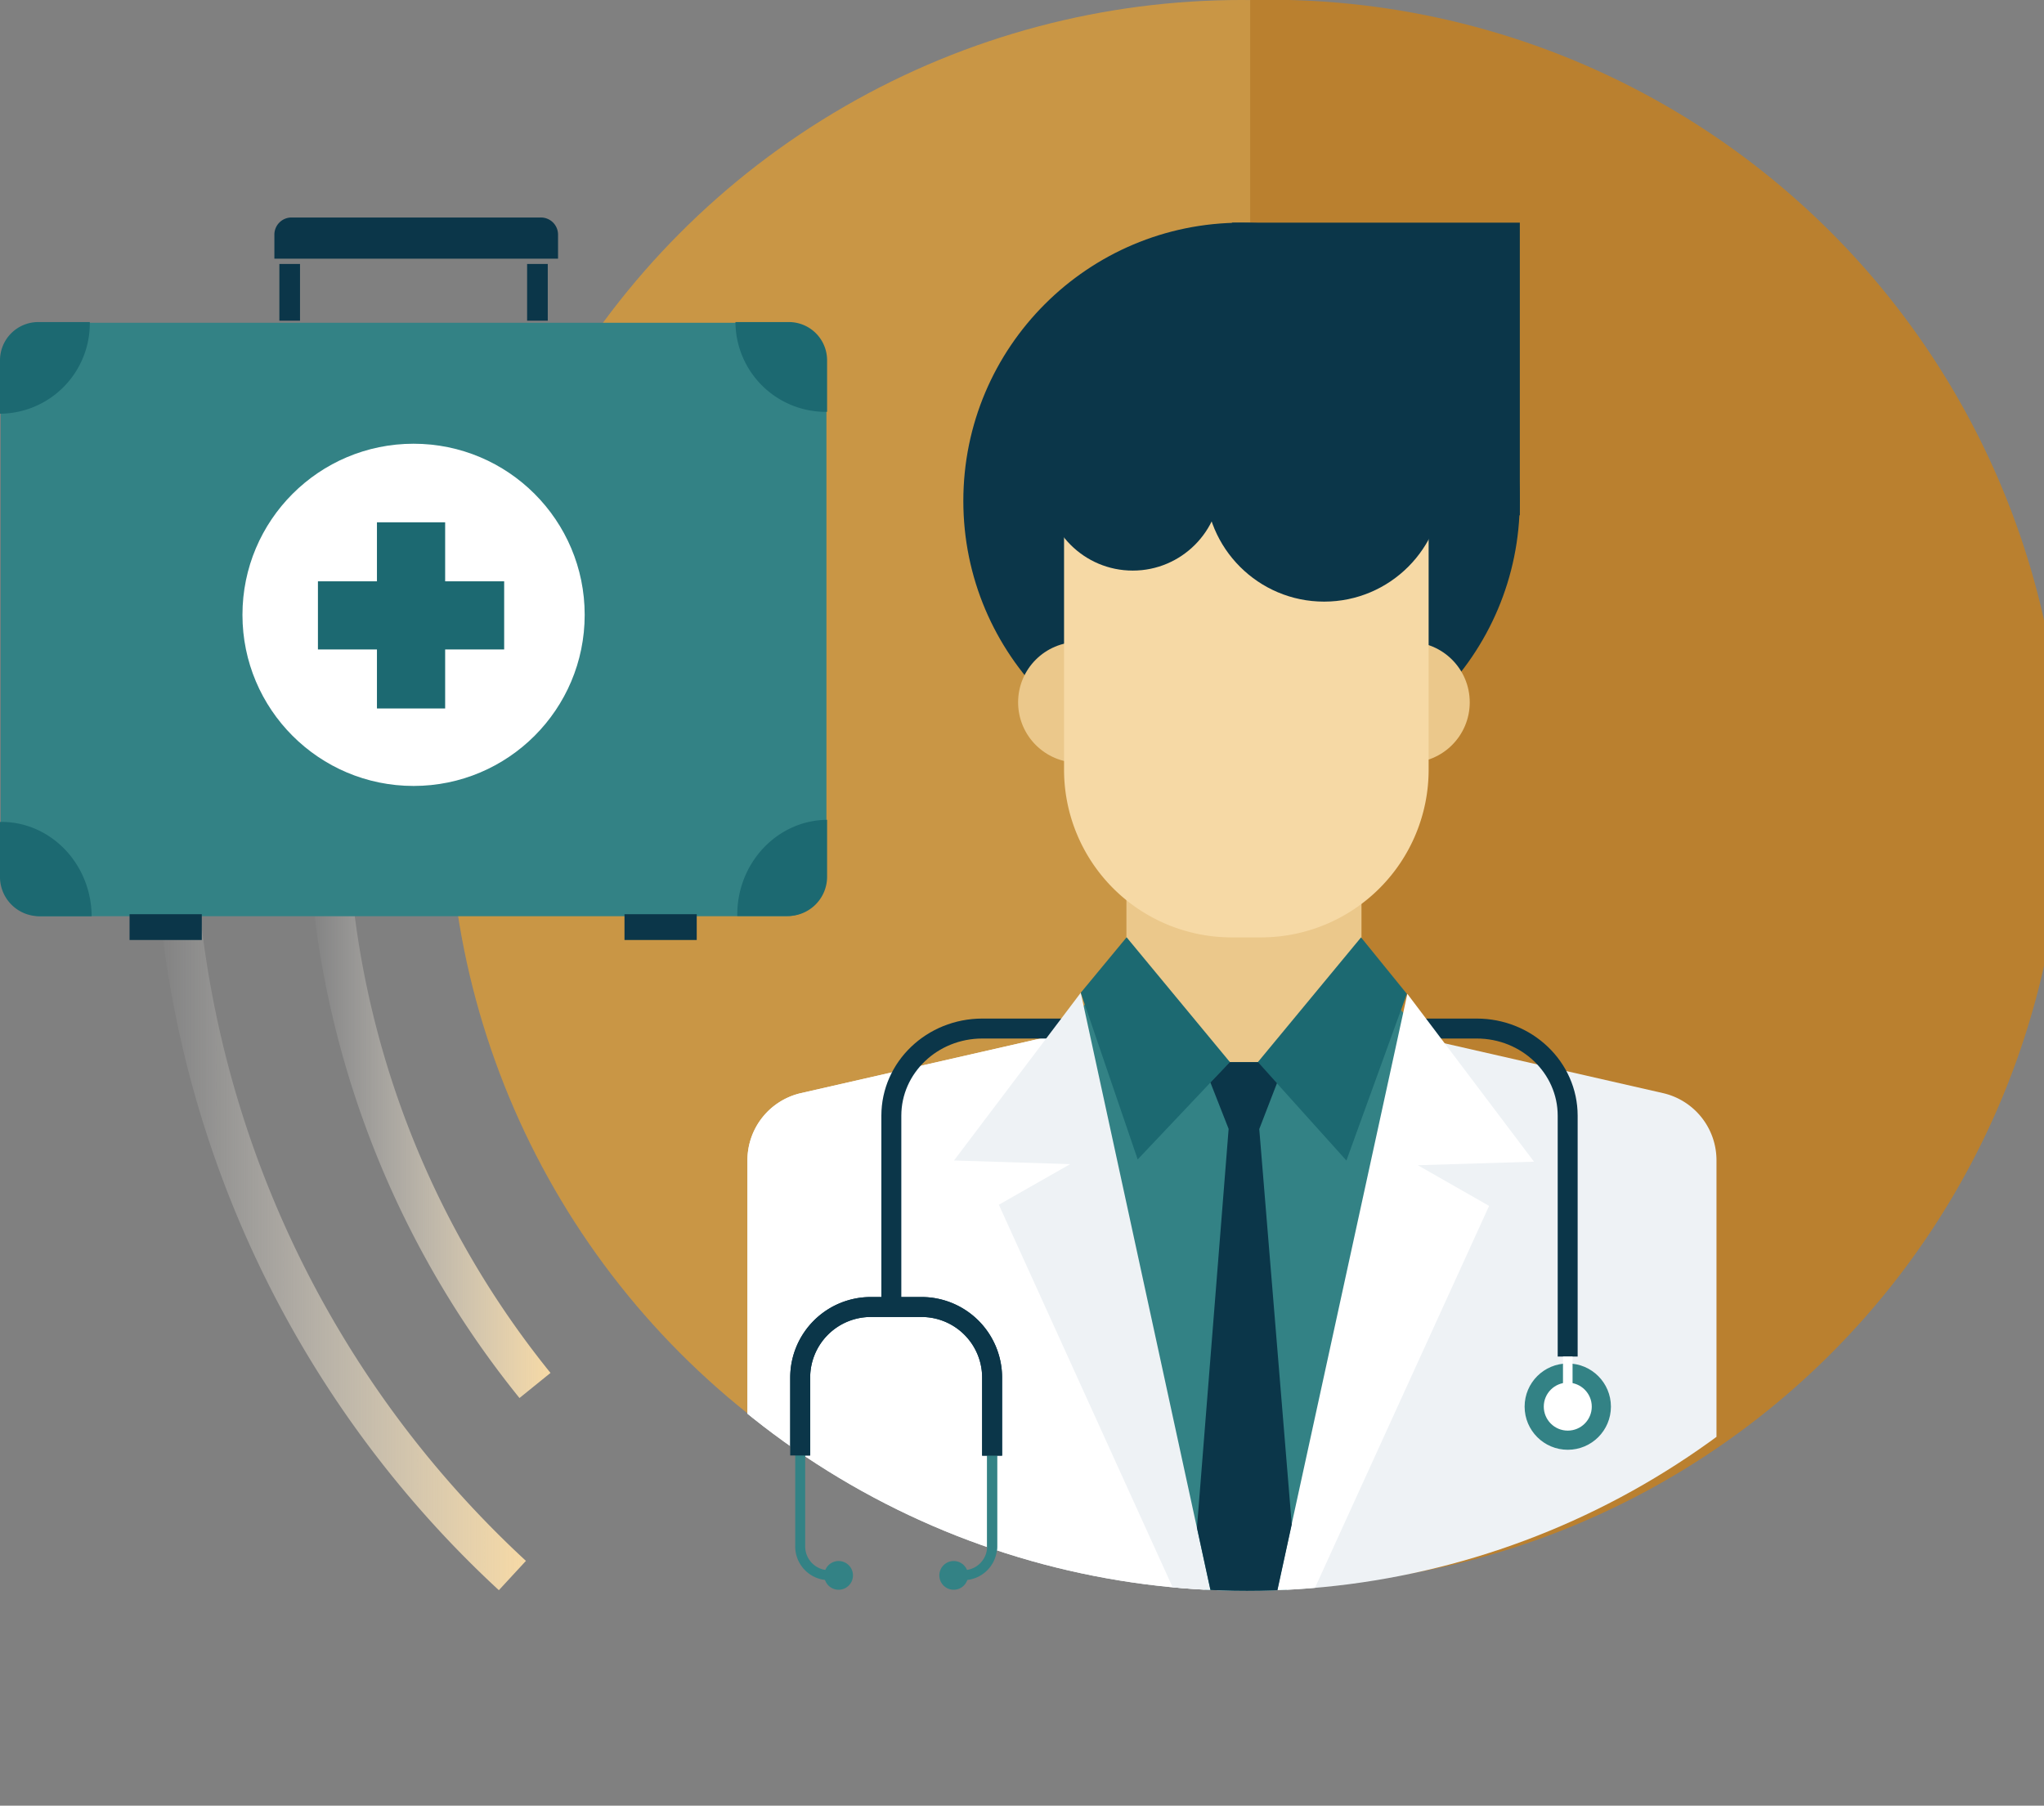 <svg xmlns="http://www.w3.org/2000/svg" xmlns:xlink="http://www.w3.org/1999/xlink" viewBox="0 0 409.72 361.96"><rect x="0" y="0" width="409.72" height="361.96" fill="#808080" stroke="none"/><defs><linearGradient id="Degradado_sin_nombre_4" x1="61.58" y1="219.99" x2="110.35" y2="219.99" gradientUnits="userSpaceOnUse"><stop offset="0" stop-color="#fff" stop-opacity="0"/><stop offset="1" stop-color="#f6d9a5"/></linearGradient><linearGradient id="Degradado_sin_nombre_4-2" x1="30.93" y1="239.74" x2="105.43" y2="239.74" xlink:href="#Degradado_sin_nombre_4"/><clipPath id="clip-path"><circle cx="249.95" cy="159.93" r="158.96" fill="none"/></clipPath><style>.cls-15,.cls-9{fill:none;stroke-miterlimit:10}.cls-7{fill:#eef2f5}.cls-8{fill:#fff}.cls-9{stroke:#0b3649;stroke-width:4px}.cls-10{fill:#ebc88b}.cls-11{fill:#338285}.cls-12{fill:#0b3649}.cls-14{fill:#1c6971}.cls-15{stroke:#338285;stroke-width:2px}</style></defs><g id="Capa_2" data-name="Capa 2"><g id="Capa_1-2" data-name="Capa 1"><path d="M107.24 277.73a187.13 187.13 0 01-41.66-118" stroke="url(#Degradado_sin_nombre_4)" stroke-width="8" stroke-miterlimit="10" fill="none"/><path d="M102.71 315.83a210.81 210.81 0 01-67.78-155.12" stroke="url(#Degradado_sin_nombre_4-2)" stroke-width="8" stroke-miterlimit="10" fill="none"/><circle cx="248.86" cy="158.96" r="158.96" fill="#c99645"/><path d="M250.76 0h-.16v317.91h.16a159 159 0 100-317.91z" fill="#ba802f"/><g clip-path="url(#clip-path)"><path class="cls-7" d="M344.07 349.58H149.82v-117a13.81 13.81 0 0110.75-13.46l83.31-19a13.79 13.79 0 016.13 0l83.32 19a13.81 13.81 0 0110.74 13.46z"/><path class="cls-8" d="M249.83 362h-100V232.58a13.81 13.81 0 0110.75-13.46l83.31-19a13.79 13.79 0 016.13 0z"/><path class="cls-9" d="M178.67 261v-37.35c0-9.65 8.17-17.47 18.24-17.47H296c10.07 0 18.24 7.82 18.24 17.47v48.28"/><path class="cls-10" d="M225.79 177.33h47.12v47.12h-47.12z"/><path class="cls-11" d="M217.35 201.46l6.44-5.78 22.73 17.23h5.65l22.74-17.25L287.33 210l-37.5 138.5L211.37 211z"/><circle class="cls-12" cx="248.87" cy="100.41" r="55.77"/><circle class="cls-10" cx="216.18" cy="140.79" r="12.1"/><circle class="cls-10" cx="282.51" cy="140.79" r="12.1"/><path class="cls-7" d="M216.64 199l-25.41 33.63 23.29.73-14.3 8.14 49.13 108.17L216.64 199z"/><path class="cls-8" d="M282.1 199.22l25.39 33.65-23.29.71 14.29 8.15-49.2 107.93 32.81-150.43z"/><path d="M213.29 93.85h73.08v60.45a33.61 33.61 0 01-33.61 33.61h-5.86a33.61 33.61 0 01-33.61-33.61V93.85z" fill="#f6d9a5"/><circle class="cls-12" cx="227.06" cy="96.76" r="17.62"/><circle class="cls-12" cx="265.42" cy="96.76" r="23.84"/><path class="cls-12" d="M246.95 44.63h57.7v58.66h-57.7z"/><path class="cls-14" d="M282 199.22l-9.18-11.31-20.68 25 17.75 19.73zm-65.36-.22l9.19-11.11 20.69 25-18.47 19.53z"/><path class="cls-12" d="M249.35 349.68l9.58-44.1-6.51-79.25 3.55-9.2-3.79-4.22h-5.66l-3.89 4.09 3.65 9.3-6.35 79.95 9.42 43.4z"/><circle class="cls-11" cx="314.26" cy="281.97" r="8.65"/><path class="cls-8" d="M313.3 271.93h1.92v5.85h-1.92z"/><circle class="cls-8" cx="314.26" cy="281.97" r="4.81"/><path class="cls-15" d="M160.4 289.84V310a5.76 5.76 0 005.77 5.76h1.93m30.77-25.92V310a5.76 5.76 0 01-5.77 5.76h-1.93"/><path class="cls-9" d="M160.4 291.76v-15.65A14.15 14.15 0 01174.55 262h10.17a14.15 14.15 0 0114.15 14.15v15.65"/><circle class="cls-11" cx="168.1" cy="315.8" r="2.88"/><circle class="cls-11" cx="191.17" cy="315.8" r="2.88"/></g><path class="cls-15" d="M160.4 289.84V310a5.76 5.76 0 005.77 5.76h1.93m30.77-25.92V310a5.76 5.76 0 01-5.77 5.76h-1.93"/><path class="cls-9" d="M160.4 291.76v-15.65A14.15 14.15 0 01174.55 262h10.17a14.15 14.15 0 0114.15 14.15v15.65"/><circle class="cls-11" cx="168.1" cy="315.8" r="2.88"/><circle class="cls-11" cx="191.17" cy="315.8" r="2.88"/><rect class="cls-11" x=".14" y="64.7" width="165.52" height="118.97" rx="8.05"/><path class="cls-12" d="M25.97 183.26h14.48v5.17H25.97zm99.21 0h14.48v5.17h-14.48z"/><circle class="cls-8" cx="82.9" cy="123.25" r="34.3"/><path class="cls-14" d="M101.06 116.53H89.23V104.7H75.56v11.83H63.73v13.66h11.83v11.83h13.67v-11.83h11.83v-13.66z"/><path class="cls-12" d="M56 52.91h4.14v11.38H56zm49.66 0h4.14v11.38h-4.14zM58.4 43.6h50a3.43 3.43 0 013.46 3.4v4.85H55V47a3.43 3.43 0 013.4-3.4z"/><path class="cls-14" d="M0 72.23v10.7a18.11 18.11 0 0018-18.1 2.45 2.45 0 000-.27H7.67A7.67 7.67 0 000 72.23zm158.12-7.67h-10.7a18.11 18.11 0 0018.1 18h.27V72.23a7.66 7.66 0 00-7.67-7.67zm7.67 111.03v-11.25c-9.93.08-18 8.57-18 19v.28h10.28a7.87 7.87 0 007.72-8.03zM7.67 183.66h10.7c-.07-10.45-8.15-18.9-18.1-18.9H0v10.81a7.88 7.88 0 007.67 8.09z"/></g></g></svg>